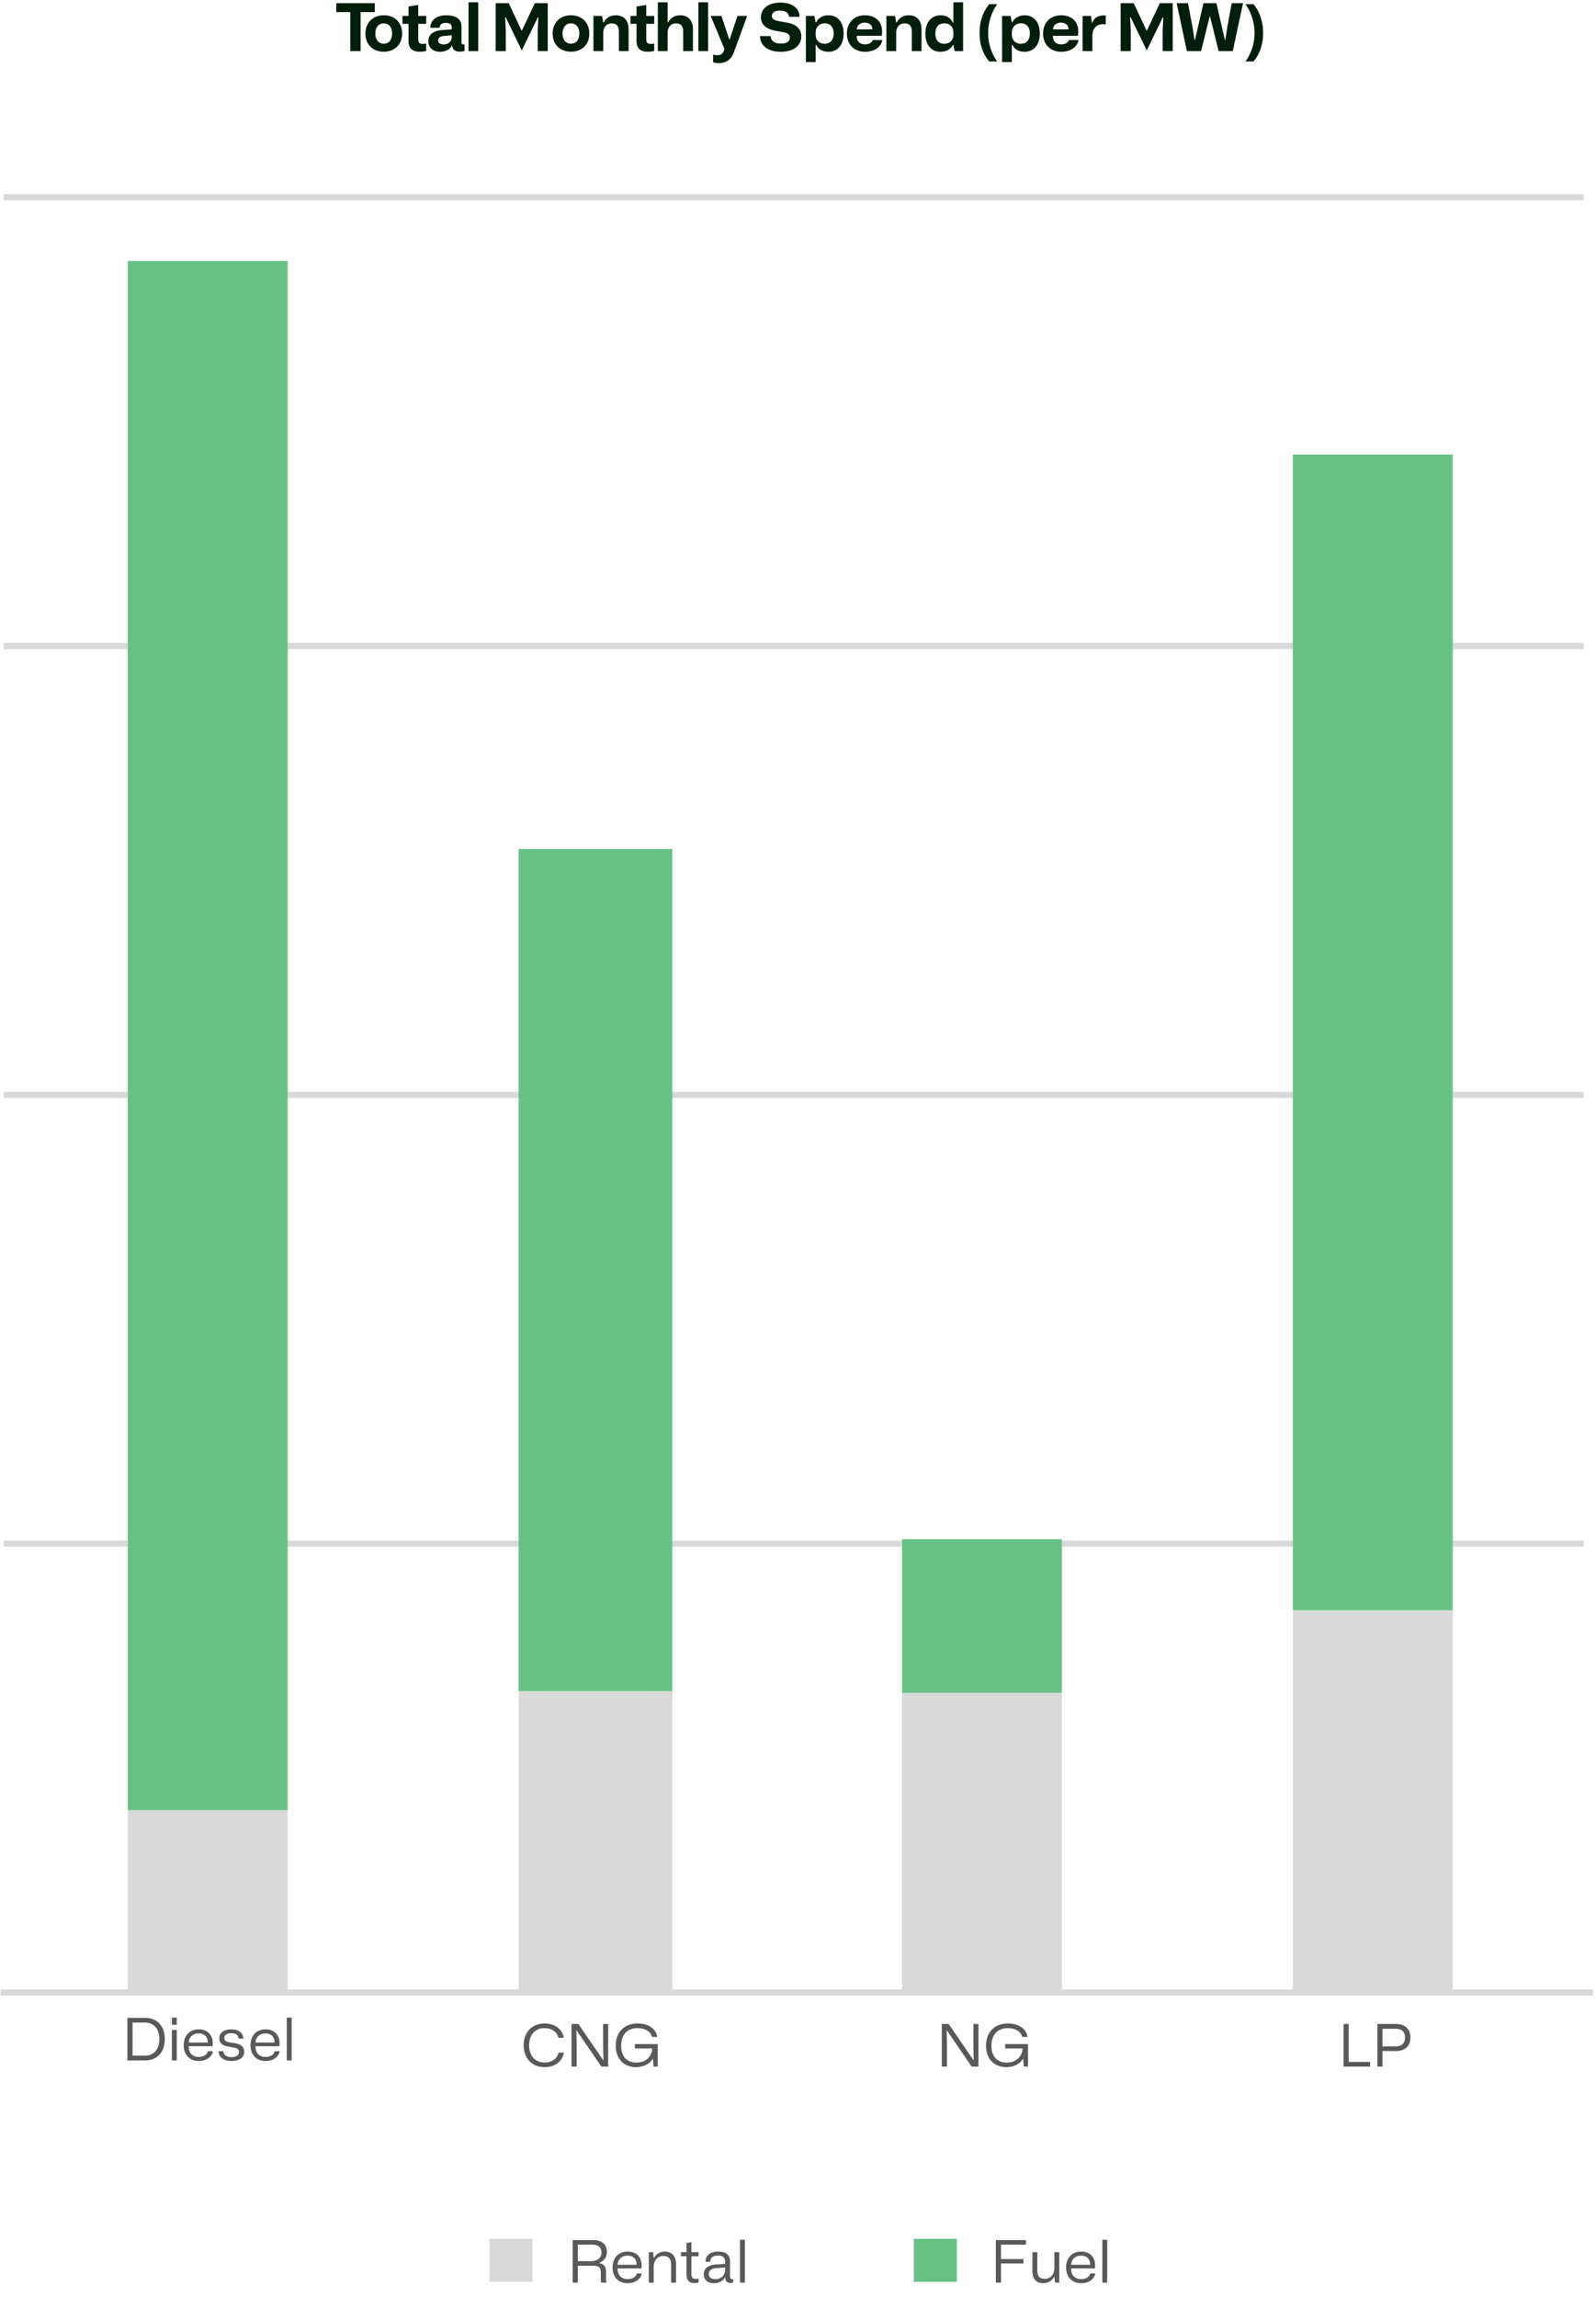 <?xml version="1.0" encoding="UTF-8"?> <svg xmlns="http://www.w3.org/2000/svg" width="437" height="629" fill="none"><path d="M102.62.878v2.448h-3.888V14h-2.826V3.326h-3.834V.878h10.548Zm-2.561 8.316c0-2.952 2.016-5.004 5.022-5.004 3.024 0 5.022 2.034 5.022 5.004 0 2.934-1.998 4.968-5.022 4.968-3.006 0-5.022-2.016-5.022-4.968Zm2.718 0c0 1.71.882 2.772 2.304 2.772 1.44 0 2.286-1.116 2.286-2.79 0-1.692-.864-2.772-2.304-2.772s-2.286 1.116-2.286 2.79Zm7.418-4.824h1.656V1.796l2.664-.45V4.37h2.178v2.16h-2.178v4.158c0 .972.342 1.332 1.188 1.332.27 0 .72-.036.99-.108v2.07c-.666.126-1.17.18-1.8.18-2.844 0-3.042-1.89-3.042-3.132v-4.5h-1.656V4.37Zm7.089 6.948c0-1.98 1.476-2.916 3.852-3.096l2.556-.18v-.486c0-.954-.63-1.296-1.62-1.296-1.08 0-1.728.54-1.71 1.35h-2.502c-.054-2.052 1.656-3.42 4.302-3.42 2.808 0 4.194 1.08 4.194 3.15v4.212c0 .306.108.63.522.63.09 0 .234-.018.324-.054v1.836c-.45.108-.936.18-1.35.18-1.242 0-1.944-.576-2.034-1.638h-.126c-.45 1.008-1.728 1.674-3.186 1.674-1.926 0-3.222-1.134-3.222-2.862Zm2.7-.27c0 .756.594 1.116 1.494 1.116 1.332 0 2.214-.846 2.214-2.052v-.468l-2.07.198c-1.17.09-1.638.504-1.638 1.206ZM128.282 14V.626h2.664V14h-2.664Zm7.44 0V.878h3.582l3.492 7.47h.126l3.51-7.47h3.546V14h-2.754V8.384l.18-3.672h-.126l-4.41 9.09-4.41-9.09h-.144l.18 3.69V14h-2.772Zm15.595-4.806c0-2.952 2.016-5.004 5.022-5.004 3.024 0 5.022 2.034 5.022 5.004 0 2.934-1.998 4.968-5.022 4.968-3.006 0-5.022-2.016-5.022-4.968Zm2.718 0c0 1.71.882 2.772 2.304 2.772 1.44 0 2.286-1.116 2.286-2.79 0-1.692-.864-2.772-2.304-2.772s-2.286 1.116-2.286 2.79ZM162.489 14V4.37h2.358l.324 1.764h.162c.648-1.26 1.818-1.944 3.294-1.944 2.124 0 3.492 1.332 3.492 3.906V14h-2.664V8.618c0-1.548-.738-2.214-1.944-2.214-1.494 0-2.34 1.062-2.34 2.646V14h-2.682Zm10.144-9.63h1.656V1.796l2.664-.45V4.37h2.178v2.16h-2.178v4.158c0 .972.342 1.332 1.188 1.332.27 0 .72-.036.99-.108v2.07c-.666.126-1.17.18-1.8.18-2.844 0-3.042-1.89-3.042-3.132v-4.5h-1.656V4.37ZM180.12 14V.626h2.682v5.508h.144c.666-1.26 1.836-1.944 3.312-1.944 2.106 0 3.474 1.314 3.474 3.906V14h-2.664V8.618c0-1.548-.738-2.214-1.944-2.214-1.476 0-2.322 1.044-2.322 2.628V14h-2.682Zm11.109 0V.626h2.664V14h-2.664Zm3.372-9.63h2.934l2.142 6.426h.126l2.106-6.426h2.664l-3.636 9.954c-.63 1.728-1.8 2.952-4.158 2.952-.63 0-1.17-.09-1.512-.216v-2.142c.342.144.702.198 1.044.198 1.188 0 1.656-.522 1.854-1.17l.198-.522-3.762-9.054Zm16.429 5.508c.018 1.332 1.026 2.052 2.79 2.052 1.566 0 2.448-.612 2.448-1.602 0-1.206-1.26-1.404-1.692-1.494l-1.89-.342c-1.44-.252-4.32-.846-4.32-3.762 0-2.43 2.052-4.014 5.328-4.014 3.222 0 5.202 1.548 5.22 3.888h-2.88c-.09-1.206-1.116-1.692-2.484-1.692-1.386 0-2.196.522-2.196 1.458 0 1.026 1.152 1.296 1.962 1.44l2.214.396c2.268.396 3.87 1.53 3.87 3.726 0 2.682-2.25 4.248-5.652 4.248-3.51 0-5.616-1.746-5.652-4.302h2.934Zm9.625 7.128V4.37h2.34l.342 1.764h.144c.54-1.206 1.836-1.944 3.33-1.944 2.592 0 4.176 1.926 4.176 4.986 0 3.15-1.692 5.004-4.176 5.004-1.692 0-2.88-.81-3.33-1.926h-.144v4.752h-2.682Zm2.682-8.154v.684c0 1.44.972 2.448 2.448 2.448 1.638 0 2.484-1.152 2.484-2.826 0-1.818-.99-2.772-2.448-2.772s-2.484 1.026-2.484 2.466Zm13.544 5.328c-2.97 0-4.986-1.962-4.986-4.968 0-3.06 1.998-5.022 4.95-5.022 2.862 0 4.68 1.746 4.68 4.374 0 .45-.036.918-.108 1.242h-6.84c-.054 1.494.864 2.34 2.268 2.34 1.116 0 1.908-.504 2.106-1.188h2.646c-.342 1.926-2.214 3.222-4.716 3.222Zm-2.286-6.138h4.266c-.018-1.152-.792-1.836-2.106-1.836-1.242 0-2.106.738-2.16 1.836ZM242.698 14V4.37h2.358l.324 1.764h.162c.648-1.26 1.818-1.944 3.294-1.944 2.124 0 3.492 1.332 3.492 3.906V14h-2.664V8.618c0-1.548-.738-2.214-1.944-2.214-1.494 0-2.34 1.062-2.34 2.646V14h-2.682Zm21.01 0h-2.322l-.342-1.71h-.144c-.558 1.224-1.908 1.89-3.384 1.89-2.52 0-4.14-1.908-4.14-4.95 0-3.15 1.674-5.04 4.158-5.04 1.728 0 2.862.864 3.366 2.034h.144V.626h2.664V14Zm-2.664-4.428v-.72c0-1.584-1.062-2.466-2.502-2.466-1.602 0-2.43 1.116-2.43 2.826 0 1.836.954 2.772 2.394 2.772 1.584 0 2.538-.99 2.538-2.412Zm7.176-.504c0-.984.09-1.944.27-2.88.192-.936.486-1.83.882-2.682.396-.852.894-1.638 1.494-2.358h2.196a12.52 12.52 0 0 0-1.368 2.412 13.932 13.932 0 0 0-1.134 5.49c0 .924.096 1.848.288 2.772.192.912.468 1.788.828 2.628.372.852.828 1.65 1.368 2.394h-2.178a10.504 10.504 0 0 1-1.494-2.322 11.48 11.48 0 0 1-.882-2.628c-.18-.924-.27-1.866-.27-2.826Zm6.154 7.938V4.37h2.34l.342 1.764h.144c.54-1.206 1.836-1.944 3.33-1.944 2.592 0 4.176 1.926 4.176 4.986 0 3.15-1.692 5.004-4.176 5.004-1.692 0-2.88-.81-3.33-1.926h-.144v4.752h-2.682Zm2.682-8.154v.684c0 1.44.972 2.448 2.448 2.448 1.638 0 2.484-1.152 2.484-2.826 0-1.818-.99-2.772-2.448-2.772s-2.484 1.026-2.484 2.466ZM290.6 14.18c-2.97 0-4.986-1.962-4.986-4.968 0-3.06 1.998-5.022 4.95-5.022 2.862 0 4.68 1.746 4.68 4.374 0 .45-.036.918-.108 1.242h-6.84c-.054 1.494.864 2.34 2.268 2.34 1.116 0 1.908-.504 2.106-1.188h2.646c-.342 1.926-2.214 3.222-4.716 3.222Zm-2.286-6.138h4.266c-.018-1.152-.792-1.836-2.106-1.836-1.242 0-2.106.738-2.16 1.836ZM296.417 14V4.37h2.34l.198 1.89h.108c.504-1.512 1.962-2.196 3.708-1.998v2.394c-2.376-.252-3.672.846-3.672 3.366V14h-2.682Zm10.428 0V.878h3.582l3.492 7.47h.126l3.51-7.47h3.546V14h-2.754V8.384l.18-3.672h-.126l-4.41 9.09-4.41-9.09h-.144l.18 3.69V14h-2.772ZM322.188.878h3.096l1.26 6.696.522 3.33h.144L329.514.878h3.546l2.322 10.062h.126l.504-3.33 1.242-6.732h3.096L337.542 14h-3.87l-2.34-9.432h-.126L328.866 14h-3.888L322.188.878Zm23.661 8.19c0 .96-.096 1.902-.288 2.826-.18.924-.468 1.8-.864 2.628a9.706 9.706 0 0 1-1.494 2.322h-2.178c.54-.744.99-1.542 1.35-2.394.372-.84.654-1.716.846-2.628.192-.924.288-1.848.288-2.772a13.932 13.932 0 0 0-1.134-5.49 11.373 11.373 0 0 0-1.368-2.412h2.196a9.916 9.916 0 0 1 1.494 2.358c.396.852.684 1.746.864 2.682.192.936.288 1.896.288 2.88Z" fill="#001E0A"></path><path d="M261.992 613h-11.784v11.784h11.784V613Z" fill="#68C184"></path><path d="M272.67 625v-11.664h8.24v1.264h-6.832v3.952h6.16v1.2h-6.16V625h-1.408Zm17.374-8.352V625h-1.152l-.192-1.552h-.128c-.48 1.024-1.584 1.712-2.992 1.712-1.76 0-2.896-1.136-2.896-3.184v-5.328h1.344v5.152c0 1.472.72 2.16 1.984 2.16 1.632 0 2.688-1.184 2.688-2.944v-4.368h1.344Zm5.967 8.512c-2.448 0-4.112-1.68-4.112-4.304 0-2.656 1.648-4.368 4.096-4.368 2.432 0 3.856 1.504 3.856 3.76 0 .304-.032.624-.064.864h-6.512c-.032 1.888 1.072 2.928 2.752 2.928 1.328 0 2.288-.624 2.512-1.552h1.36c-.288 1.584-1.808 2.672-3.888 2.672Zm-2.736-5.056h5.216c0-1.6-.912-2.496-2.512-2.496-1.552 0-2.64.992-2.704 2.496Zm8.558 4.896v-11.728h1.328V625h-1.328Z" fill="#595959"></path><path d="M145.784 613H134v11.784h11.784V613Z" fill="#D9D9D9"></path><path d="M156.815 625v-11.664h5.52c2.608 0 3.84 1.328 3.84 3.264 0 1.44-.832 2.464-2.064 2.96v.112c1.312.24 1.824 1.056 1.824 2.224v1.824c0 .4 0 .864.176 1.28h-1.44c-.16-.32-.16-.704-.16-1.408v-1.408c0-1.088-.336-1.824-1.952-1.824h-4.336V625h-1.408Zm1.408-5.888h3.616c1.744 0 2.864-.928 2.864-2.32 0-1.584-1.072-2.192-2.592-2.192h-3.888v4.512Zm13.617 6.048c-2.448 0-4.112-1.68-4.112-4.304 0-2.656 1.648-4.368 4.096-4.368 2.432 0 3.856 1.504 3.856 3.76 0 .304-.032.624-.064.864h-6.512c-.032 1.888 1.072 2.928 2.752 2.928 1.328 0 2.288-.624 2.512-1.552h1.36c-.288 1.584-1.808 2.672-3.888 2.672Zm-2.736-5.056h5.216c0-1.6-.912-2.496-2.512-2.496-1.552 0-2.64.992-2.704 2.496Zm8.542 4.896v-8.352h1.184l.176 1.568h.112c.544-1.072 1.632-1.728 2.944-1.728 1.856 0 3.04 1.264 3.04 3.344V625h-1.344v-4.976c0-1.6-.768-2.32-2.112-2.32-1.568 0-2.656 1.184-2.656 2.96V625h-1.344Zm8.801-8.352h1.52v-2.496l1.344-.24v2.736h1.968v1.136h-1.968v4.784c0 1.056.416 1.408 1.12 1.408.304 0 .592-.032.848-.112v1.088c-.368.112-.768.16-1.184.16-1.664 0-2.128-1.104-2.128-2.4v-4.928h-1.52v-1.136Zm6.259 6.048c0-1.68 1.312-2.512 3.312-2.656l2.528-.176v-.528c0-1.328-.752-1.76-2.016-1.76-1.28 0-2.096.688-2.048 1.712h-1.296c-.048-1.68 1.28-2.8 3.376-2.8 2.384 0 3.328 1.056 3.328 2.736v4.144c0 .208.016.672.544.672a.763.763 0 0 0 .32-.064v1.008a2.725 2.725 0 0 1-.736.112c-.848 0-1.408-.448-1.424-1.552h-.096c-.448.96-1.68 1.616-3.024 1.616-1.664 0-2.768-.944-2.768-2.464Zm1.376-.08c0 .96.72 1.424 1.776 1.424 1.616 0 2.688-1.072 2.688-2.576v-.608l-2.352.176c-1.52.096-2.112.704-2.112 1.584Zm8.543 2.384v-11.728h1.328V625h-1.328Z" fill="#595959"></path><path d="M1 54h432.642M1 176.89h432.642M1 299.781h432.642M1 422.671h432.642" stroke="#D9D9D9" stroke-width="1.683" stroke-linejoin="round"></path><path d="M1 545.562h434.326" stroke="#D9D9D9" stroke-width="1.683" stroke-linecap="square" stroke-linejoin="round"></path><path d="M367.88 565.839v-11.664h1.408v10.384h5.856v1.28h-7.264Zm14.373-11.664c2.544 0 3.936 1.472 3.936 3.696 0 2.368-1.52 3.728-3.984 3.712l-3.664-.016v4.272h-1.408v-11.664h5.12Zm-.16 6.144c1.888 0 2.608-.992 2.608-2.448 0-1.728-1.056-2.384-2.608-2.384h-3.552v4.832h3.552Z" fill="#595959"></path><path d="M397.769 124.453H354v316.485h43.769V124.453Z" fill="#68C184"></path><path d="M397.769 440.938H354v104.373h43.769V440.938Z" fill="#D9D9D9"></path><path d="M257.88 565.839v-11.664h1.872l6.8 9.904h.064l-.096-3.552v-6.352h1.392v11.664h-1.872l-6.768-9.904h-.08l.096 3.408v6.496h-1.408Zm17.349-6.16h6.256v6.16h-1.168l-.144-2.048h-.112c-.752 1.312-2.544 2.208-4.48 2.208-3.52 0-5.6-2.368-5.6-5.904 0-3.68 2.336-6.064 6.032-6.064 2.912 0 5.024 1.472 5.344 3.696h-1.456c-.384-1.552-1.92-2.416-3.952-2.416-2.896 0-4.48 1.872-4.48 4.832 0 3.12 1.744 4.608 4.176 4.608 2.592 0 4.24-1.664 4.336-3.872h-4.752v-1.2Z" fill="#595959"></path><path d="M290.769 421.453H247v42.086h43.769v-42.086Z" fill="#68C184"></path><path d="M290.769 463.539H247v82.488h43.769v-82.488Z" fill="#D9D9D9"></path><path d="M154.376 562.015c-.336 2.432-2.448 3.984-5.28 3.984-3.424 0-5.712-2.416-5.712-6 0-3.552 2.288-5.968 5.712-5.968 2.816 0 4.88 1.52 5.28 3.936h-1.44c-.416-1.632-1.872-2.656-3.84-2.656-2.576 0-4.224 1.856-4.224 4.704 0 2.864 1.664 4.704 4.208 4.704 2.144 0 3.488-1.072 3.856-2.704h1.44Zm2.117 3.824v-11.664h1.872l6.8 9.904h.064l-.096-3.552v-6.352h1.392v11.664h-1.872l-6.768-9.904h-.08l.096 3.408v6.496h-1.408Zm17.349-6.16h6.256v6.16h-1.168l-.144-2.048h-.112c-.752 1.312-2.544 2.208-4.48 2.208-3.52 0-5.6-2.368-5.6-5.904 0-3.68 2.336-6.064 6.032-6.064 2.912 0 5.024 1.472 5.344 3.696h-1.456c-.384-1.552-1.92-2.416-3.952-2.416-2.896 0-4.48 1.872-4.48 4.832 0 3.12 1.744 4.608 4.176 4.608 2.592 0 4.24-1.664 4.336-3.872h-4.752v-1.2Z" fill="#595959"></path><path d="M184.086 232.453H142v230.63h42.086v-230.63Z" fill="#68C184"></path><path d="M184.086 463.083H142v82.488h42.086v-82.488Z" fill="#D9D9D9"></path><path d="M34.88 564.156v-11.664h4.816c3.472 0 5.424 2.368 5.424 5.84s-1.968 5.824-5.424 5.824H34.88Zm1.408-1.296h3.344c2.512 0 4-1.728 4-4.544 0-2.976-1.632-4.528-4-4.528h-3.344v9.072Zm10.78-8.464v-1.968h1.328v1.968h-1.328Zm0 9.76v-8.352h1.328v8.352h-1.328Zm7.34.16c-2.447 0-4.111-1.68-4.111-4.304 0-2.656 1.648-4.368 4.096-4.368 2.431 0 3.855 1.504 3.855 3.76 0 .304-.031.624-.063.864h-6.513c-.031 1.888 1.073 2.928 2.753 2.928 1.328 0 2.288-.624 2.512-1.552h1.36c-.288 1.584-1.808 2.672-3.889 2.672Zm-2.736-5.056h5.217c0-1.6-.913-2.496-2.513-2.496-1.551 0-2.64.992-2.703 2.496Zm9.486 2.368c.016.992.864 1.632 2.24 1.632 1.28 0 2.048-.544 2.048-1.424 0-.896-.784-1.072-1.2-1.152l-1.904-.352c-1.696-.304-2.304-1.168-2.304-2.192 0-1.584 1.312-2.496 3.264-2.496 2.096 0 3.296 1.04 3.328 2.544h-1.296c-.048-1.024-.816-1.488-2.016-1.488-1.248 0-1.904.512-1.904 1.296 0 .976.96 1.136 1.424 1.216l1.744.288c1.68.288 2.288 1.2 2.288 2.336 0 1.504-1.392 2.48-3.456 2.48-2.208 0-3.552-1.088-3.552-2.688h1.296Zm11.538 2.688c-2.448 0-4.112-1.68-4.112-4.304 0-2.656 1.648-4.368 4.096-4.368 2.432 0 3.856 1.504 3.856 3.76 0 .304-.032.624-.064.864H69.96c-.032 1.888 1.072 2.928 2.752 2.928 1.328 0 2.288-.624 2.512-1.552h1.36c-.288 1.584-1.808 2.672-3.888 2.672Zm-2.736-5.056h5.216c0-1.6-.912-2.496-2.512-2.496-1.552 0-2.64.992-2.704 2.496Zm8.558 4.896v-11.728h1.328v11.728h-1.328Z" fill="#595959"></path><path d="M78.77 71.453H35v424.225h43.77V71.453Z" fill="#68C184"></path><path d="M78.77 495.677H35v50.503h43.77v-50.503Z" fill="#D9D9D9"></path></svg> 